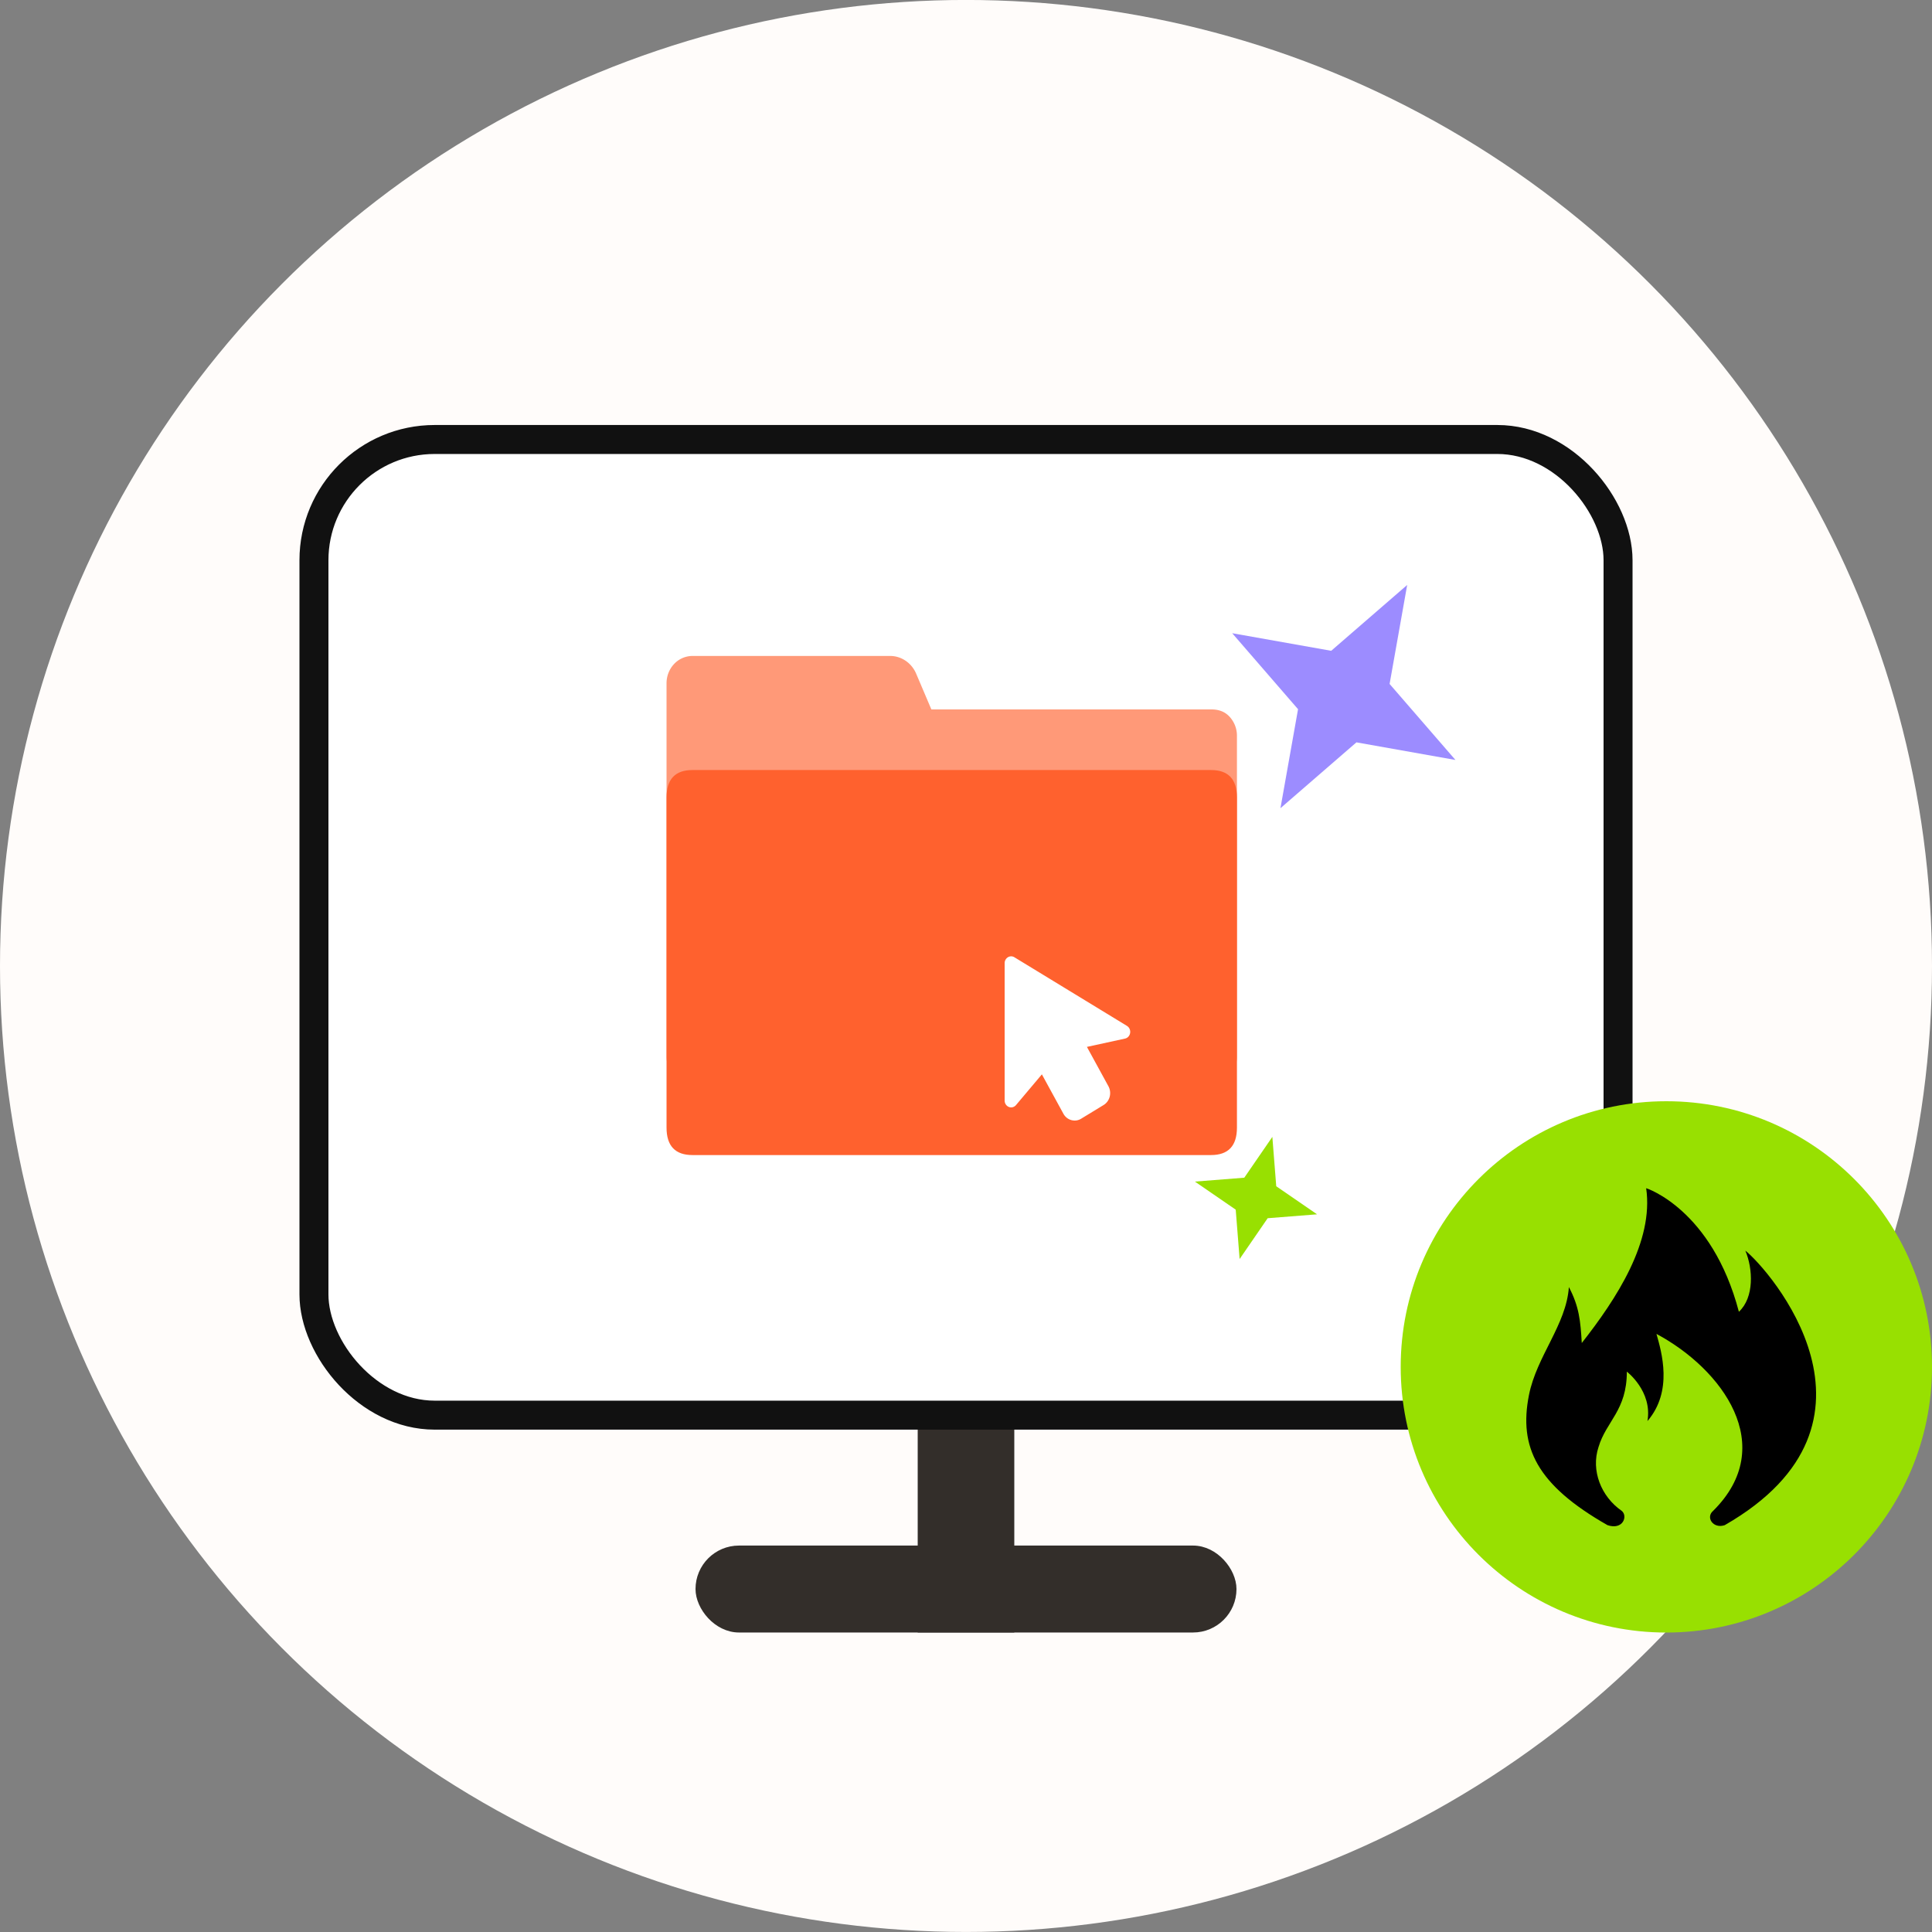 <svg xmlns="http://www.w3.org/2000/svg" width="200" height="200" fill="none"><rect width="100%" height="100%" fill="#808080" stroke="none"/><circle cx="100" cy="99.996" r="100" fill="#FFFCFA"/><path fill="#332E2A" stroke="#332E2A" d="M95.5 125.496h9v43h-9z"/><rect width="55" height="8" x="72.5" y="160.496" fill="#332E2A" stroke="#332E2A" rx="4"/><rect width="135" height="101" x="32.5" y="45.496" fill="#fff" stroke="#111" stroke-width="3" rx="12.5"/><path fill="#FF9978" d="M69 70.73c0-.75.283-1.468.786-1.998a2.62 2.62 0 0 1 1.898-.828h20.465c.578 0 1.142.179 1.625.514.482.334.86.811 1.088 1.37l1.553 3.652h28.997c.711 0 1.346.2 1.849.73a2.9 2.9 0 0 1 .787 1.998v33.197c0 .749-.283 1.468-.787 1.998a2.62 2.62 0 0 1-1.897.827h-53.68a2.62 2.62 0 0 1-1.898-.827 2.9 2.9 0 0 1-.786-1.998z"/><path fill="#FF612E" d="M71.684 79.714h53.68q2.684 0 2.684 2.847v34.163q0 2.847-2.684 2.847h-53.68q-2.685 0-2.684-2.847V82.561q0-2.847 2.684-2.847"/><path fill="#fff" d="m116.665 106.202-11.656-7.107a.64.64 0 0 0-.673 0 .7.7 0 0 0-.246.26.74.74 0 0 0-.09.356v14.214c0 .144.041.285.119.404a.68.68 0 0 0 .315.26.64.64 0 0 0 .399.027.68.68 0 0 0 .343-.218l2.679-3.181 2.226 4.072c.088.162.205.304.345.417a1.32 1.32 0 0 0 .996.282c.175-.024.344-.085.497-.179l2.331-1.421c.309-.189.534-.5.627-.864a1.5 1.5 0 0 0-.134-1.078l-2.226-4.072 3.947-.86a.67.67 0 0 0 .35-.205.74.74 0 0 0 .121-.795.7.7 0 0 0-.27-.31z"/><path fill="#9C8CFF" d="m145.671 60.556-1.82 10.247 6.815 7.867-10.248-1.821-7.866 6.815 1.821-10.247-6.815-7.867 10.247 1.82z"/><path fill="#98E001" d="m131.713 117.69.403 5.111 4.225 2.905-5.112.403-2.904 4.225-.404-5.111-4.224-2.905 5.111-.403z"/><circle cx="172.5" cy="141.5" r="27.5" fill="#98E001"/><path fill="#000" d="M166.41 157.884c1.6.539 2.133-.943 1.467-1.482-2.134-1.481-3.2-4.175-2.4-6.599.8-2.694 2.933-3.772 2.933-7.812 0 0 2.666 2.02 2.133 5.118 2.667-3.098 1.467-7.138.933-9.024 6.8 3.637 12.666 11.583 5.867 18.317-.8.674 0 1.886 1.2 1.482 18.532-10.64 4.533-26.533 2.133-28.419.8 1.886.933 4.849-.667 6.33-2.8-10.64-9.599-12.795-9.599-12.795.8 5.522-3.067 11.448-6.666 16.028-.134-2.29-.267-3.771-1.334-5.792-.266 3.906-3.333 7.139-4.133 11.179-1.066 5.388.8 9.294 8.133 13.469"/></svg>